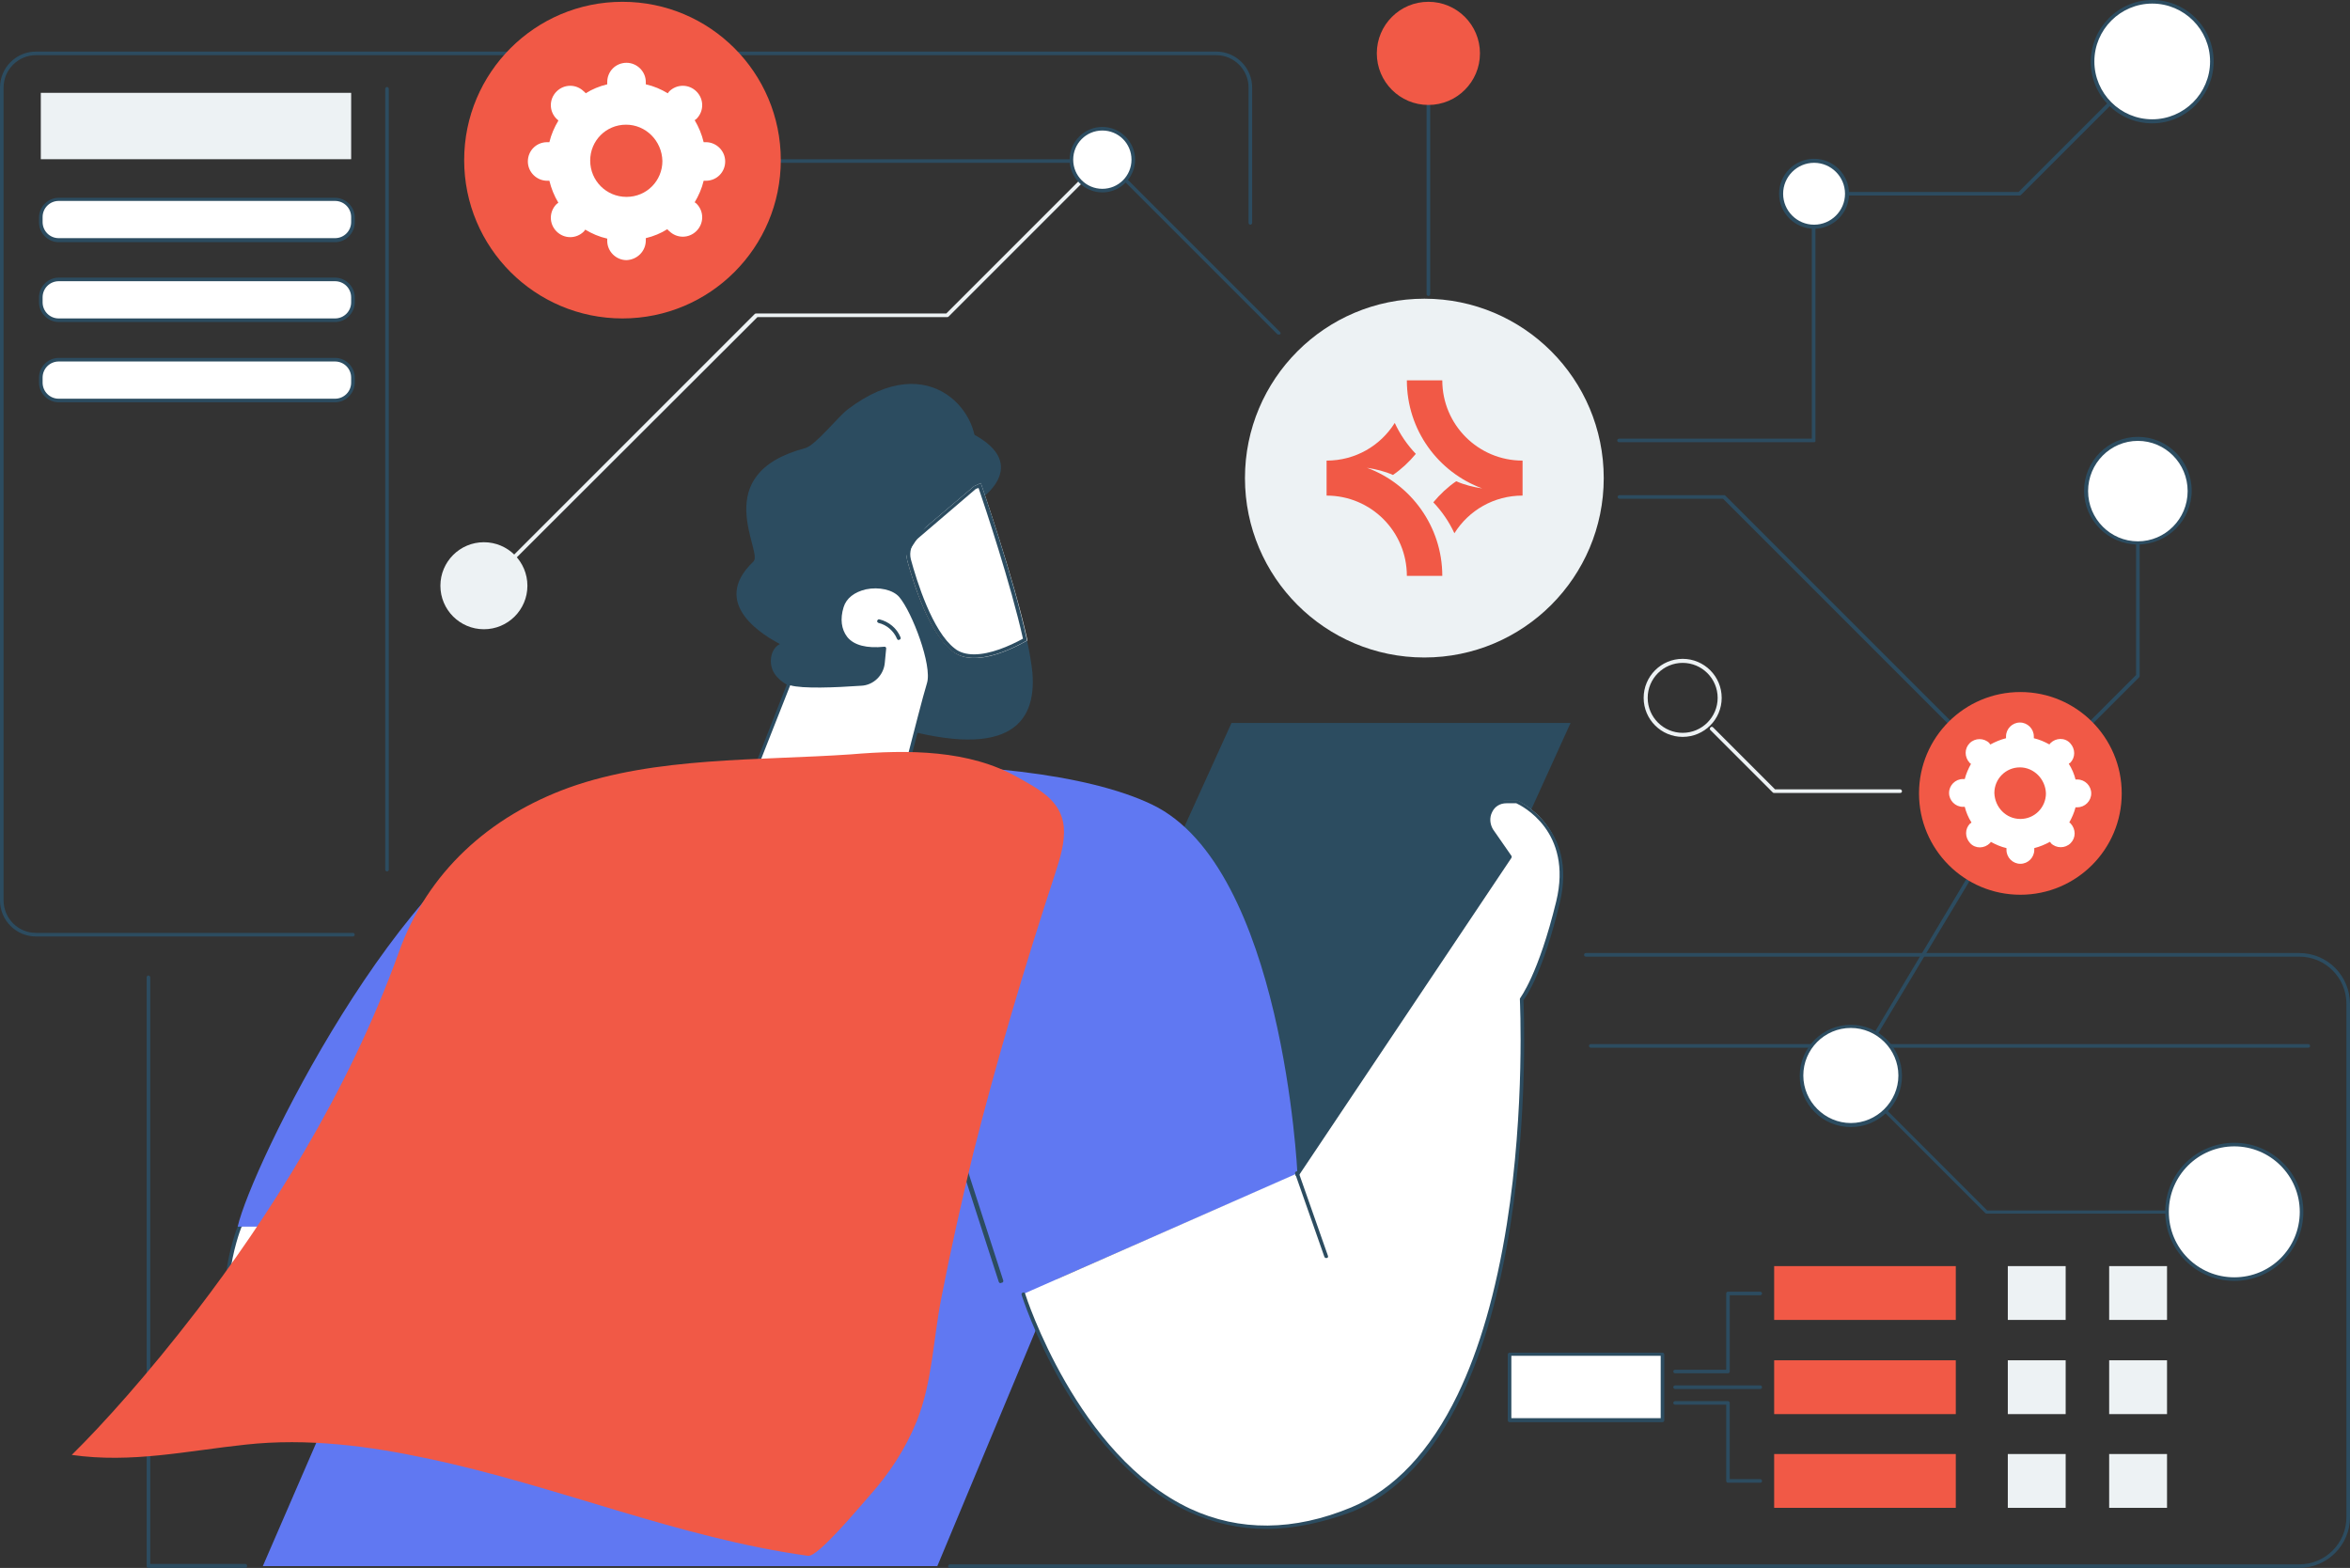 <svg xmlns="http://www.w3.org/2000/svg" xmlns:xlink="http://www.w3.org/1999/xlink" id="Layer_2_00000044900443060545109580000004524068603347307181_" x="0px" y="0px" viewBox="0 0 524 349.6" style="enable-background:new 0 0 524 349.6;" xml:space="preserve"><rect x="0" y="0" width="524" height="349.6" fill="#333333" stroke="none"/><style type="text/css">	.st0{fill:#FFFFFF;}	.st1{fill:#2C4C60;}	.st2{fill:#F15946;}	.st3{fill:#EDF2F4;}	.st4{fill:#6078F2;}</style><g id="Layer_1-2">	<g id="AI_research_scientist">		<g>			<g>				<rect x="336.5" y="301.9" class="st0" width="34.1" height="14.7"></rect>				<path class="st1" d="M370.7,317.1h-34.1c-0.2,0-0.4-0.2-0.4-0.4v-14.7c0-0.2,0.2-0.4,0.4-0.4h34.1c0.2,0,0.4,0.2,0.4,0.4v14.7     C371.1,316.9,370.9,317.1,370.7,317.1z M337,316.2h33.3v-13.9H337V316.2z"></path>			</g>			<g>				<rect x="395.6" y="282.3" class="st2" width="40.5" height="12"></rect>				<rect x="395.6" y="303.3" class="st2" width="40.5" height="12"></rect>				<rect x="395.6" y="324.2" class="st2" width="40.5" height="12"></rect>			</g>			<g>				<rect x="447.7" y="282.3" class="st3" width="12.9" height="12"></rect>				<rect x="447.7" y="303.3" class="st3" width="12.9" height="12"></rect>				<rect x="447.7" y="324.2" class="st3" width="12.9" height="12"></rect>			</g>			<g>				<rect x="470.3" y="282.3" class="st3" width="12.9" height="12"></rect>				<rect x="470.3" y="303.3" class="st3" width="12.9" height="12"></rect>				<rect x="470.3" y="324.2" class="st3" width="12.9" height="12"></rect>			</g>			<g>				<path class="st1" d="M385.3,306.2h-11.8c-0.2,0-0.4-0.2-0.4-0.4s0.2-0.4,0.4-0.4h11.4v-17c0-0.2,0.2-0.4,0.4-0.4h7.2     c0.2,0,0.4,0.2,0.4,0.4s-0.2,0.4-0.4,0.4h-6.8v17C385.7,306,385.5,306.2,385.3,306.2z"></path>				<path class="st1" d="M392.5,330.6h-7.2c-0.2,0-0.4-0.2-0.4-0.4v-17h-11.4c-0.2,0-0.4-0.2-0.4-0.4s0.2-0.4,0.4-0.4h11.8     c0.2,0,0.4,0.2,0.4,0.4v17h6.8c0.2,0,0.4,0.2,0.4,0.4S392.8,330.6,392.5,330.6z"></path>				<path class="st1" d="M392.5,309.7h-19c-0.2,0-0.4-0.2-0.4-0.4s0.2-0.4,0.4-0.4h19c0.2,0,0.4,0.2,0.4,0.4     S392.8,309.7,392.5,309.7z"></path>			</g>		</g>		<g>			<path class="st1" d="M54.8,349.6H33.1c-0.2,0-0.4-0.2-0.4-0.4V217.9c0-0.2,0.2-0.4,0.4-0.4s0.4,0.2,0.4,0.4v130.8h21.2    c0.2,0,0.4,0.2,0.4,0.4S55,349.6,54.8,349.6z"></path>			<path class="st1" d="M512.7,349.6H211.8c-0.2,0-0.4-0.2-0.4-0.4s0.2-0.4,0.4-0.4h300.9c5.8,0,10.5-4.7,10.5-10.5V223.8    c0-5.8-4.7-10.5-10.5-10.5H353.6c-0.2,0-0.4-0.2-0.4-0.4s0.2-0.4,0.4-0.4h159.1c6.3,0,11.3,5.1,11.3,11.4v114.4    C524,344.5,518.9,349.6,512.7,349.6L512.7,349.6z"></path>			<path class="st1" d="M514.7,233.6h-160c-0.2,0-0.4-0.2-0.4-0.4s0.2-0.4,0.4-0.4h160c0.2,0,0.4,0.2,0.4,0.4S515,233.6,514.7,233.6    z"></path>		</g>		<g>			<g>				<g>					<path class="st0" d="M53.4,273.5c0,0-16.5,40.7,28.7,45l25.5-52.7l-44-7.3L53.4,273.5z"></path>					<path class="st1" d="M82.1,319C82.1,319,82.1,319,82.1,319c-13.8-1.3-23.3-6.1-28.2-14.2c-8.1-13.3-1-31.2-0.9-31.3      c0,0,0,0,0-0.1l10.3-15c0.1-0.1,0.2-0.2,0.4-0.2l44,7.3c0.1,0,0.2,0.1,0.3,0.2c0.1,0.1,0.1,0.3,0,0.4l-25.5,52.7      C82.4,318.9,82.3,319,82.1,319L82.1,319z M53.8,273.7c-0.4,1-6.8,17.9,0.9,30.5c4.8,7.8,13.9,12.5,27.2,13.8l25.2-51.9      L63.9,259L53.8,273.7L53.8,273.7z"></path>				</g>				<g>					<polygon class="st1" points="301.7,268 226.1,268 274.6,161.2 350.2,161.2      "></polygon>					<g>						<path class="st4" d="M58.6,349.2h150.4l26.7-64l53.6-23.5c0,0-3.2-68.3-32.4-82.3c-29.1-14-104.9-10.1-136.1,0.9       S55.9,260.5,53,273.5h38.4L58.6,349.2L58.6,349.2z"></path>						<path class="st1" d="M87.3,283.6c0,0-0.1,0-0.2,0c-0.2-0.1-0.3-0.3-0.2-0.5l14.6-38.8c1.1-2.8,1.2-5.8,0.5-8.7l-0.6-2.4       c-0.1-0.2,0.1-0.4,0.3-0.5s0.4,0.1,0.5,0.3l0.6,2.4c0.8,3.1,0.6,6.2-0.5,9.2l-14.6,38.8C87.7,283.5,87.5,283.6,87.3,283.6       L87.3,283.6z"></path>					</g>					<path class="st1" d="M223.1,286.1c-0.2,0-0.3-0.1-0.4-0.3L212.1,253c-0.4-1.2-0.8-2.2-1.6-2.8c-0.4-0.3-1.1-0.4-1.6-0.3      c-0.3,0.1-0.6,0.2-0.7,0.6c-0.1,0.2-0.3,0.3-0.5,0.2c-0.2-0.1-0.3-0.3-0.2-0.5c0.2-0.6,0.7-0.9,1.3-1.1      c0.8-0.2,1.7-0.1,2.4,0.4c1.1,0.8,1.5,2.2,1.9,3.2l10.6,32.8c0.1,0.2-0.1,0.5-0.3,0.5C223.2,286,223.2,286.1,223.1,286.1      L223.1,286.1z"></path>					<path class="st0" d="M228.2,288.5l61.1-26.9l47.4-70.8l-4.1-5.9c-1.9-2.7,0-6.4,3.4-6.4h2.3c0,0,13.3,5.7,9.2,22.5      s-8.1,21.7-8.1,21.7s4.9,95.9-37.8,113.7C249.9,357.9,228.2,288.5,228.2,288.5L228.2,288.5z"></path>					<path class="st1" d="M282.3,340.9c-6,0-11.7-1.3-17.2-3.8c-13.4-6.2-22.8-19.1-28.4-28.7c-6-10.5-8.9-19.6-8.9-19.7      c-0.1-0.2,0.1-0.5,0.3-0.5c0.2-0.1,0.5,0,0.5,0.3c0.1,0.4,11.6,36.1,36.8,47.9c11,5.1,23.1,5,35.9-0.3      c9.6-4,17.6-12.5,23.7-25.1c4.9-10.1,8.6-23,11-38.1c4.1-25.9,2.9-49.9,2.9-50.1c0-0.1,0-0.2,0.1-0.3c0-0.1,4-5.1,8-21.5      c3.8-15.7-7.8-21.4-8.9-21.9h-2.2c-1.4,0-2.6,0.7-3.2,2c-0.6,1.2-0.5,2.6,0.2,3.8l4.1,5.9c0.1,0.1,0.1,0.3,0,0.5l-47.4,70.8      c-0.1,0.2-0.4,0.2-0.6,0.1c-0.2-0.1-0.2-0.4-0.1-0.6l47.2-70.5l-4-5.7c-1-1.4-1.1-3.1-0.3-4.6s2.3-2.4,4-2.4h2.3      c0.1,0,0.1,0,0.2,0c0.1,0.1,13.6,6.1,9.5,22.9c-3.7,15.4-7.4,20.8-8.1,21.7c0.1,2.1,1,25.3-2.9,50.1      c-2.4,15.2-6.1,28.2-11,38.4c-6.2,12.8-14.3,21.4-24.1,25.5C295,339.5,288.5,340.9,282.3,340.9L282.3,340.9z"></path>					<path class="st1" d="M295.7,280.5c-0.2,0-0.3-0.1-0.4-0.3l-6.5-18.5c-0.1-0.2,0-0.5,0.3-0.5c0.2-0.1,0.5,0,0.5,0.3l6.5,18.5      c0.1,0.2,0,0.5-0.3,0.5C295.8,280.5,295.8,280.5,295.7,280.5z"></path>				</g>			</g>			<g>				<path class="st1" d="M187.8,121.5c0,0,14-31.8,27.8-25.4C230.4,103,219,111,219,111s5.4,6.2-6.5,8.4c-2.5,0.4-11.2,7.4-13.6,7.7     C189.7,128,187.8,121.5,187.8,121.5z"></path>				<g>					<path class="st1" d="M230.2,149.9c-0.2-1.9-0.6-4.4-1.2-7.1c-4.9,2.7-12.2,5.8-16.6,2.5c-7-5.2-10.9-23.6-10.9-23.6l15.7-13.4      L187,121.4c0,0-17.6,31.3,10,39.9C224.6,170,231.2,161.6,230.2,149.9L230.2,149.9z"></path>					<g>						<path class="st0" d="M212.5,145.3c4.4,3.3,11.8,0.2,16.6-2.5c-3-13.8-10.4-35.1-10.4-35.1l-1.5,0.7L204,119.6       c-1.5,1.3-2.2,3.4-1.7,5.4C203.8,130.5,207.3,141.4,212.5,145.3L212.5,145.3z"></path>						<path class="st1" d="M218.2,108.8c1.4,4.1,7.2,21.5,9.9,33.6c-3.1,1.7-7.3,3.5-10.9,3.5c-1.7,0-3.2-0.4-4.3-1.3       c-5-3.8-8.5-15.1-9.8-19.9c-0.4-1.6,0.1-3.4,1.4-4.5l13.1-11.2L218.2,108.8L218.2,108.8z M218.7,107.7l-1.5,0.7L204,119.6       c-1.6,1.3-2.2,3.4-1.7,5.4c1.5,5.5,5,16.5,10.1,20.3c1.4,1,3,1.4,4.8,1.4c3.9,0,8.5-2,11.8-3.9       C226.1,129,218.7,107.7,218.7,107.7L218.7,107.7z"></path>					</g>				</g>				<path class="st1" d="M189,91.3c-2.3,1.8-7.1,7.9-9.4,8.6c-22,5.8-9.3,23.2-11.6,25.3c-10.1,9.6,2.9,16.8,5.9,18.4     c-2.2,1.1-2.6,4.5-1.2,6.6c1.4,2.1,3.9,3.2,6.3,4c3.7,1.1,7.7,1.6,11.6,1.4c2.4-0.1,4.9-0.5,6.8-2c2.3-1.8,3.2-5,3.6-7.9     c1-6.3,1-12.8,0-19c-0.4-2.8,15.6-22.4,16.3-25.1C219.5,93.1,207.8,77,189,91.3L189,91.3z"></path>				<path class="st0" d="M170.9,176.3c4.8,2.2,14.5,4.5,28.8-2.4c1.2-0.6,2.1-1.7,2.4-3c1.1-4.5,3.9-15.1,4.9-18.3     c1.3-4.1-3.4-16.3-6.2-19.6s-11.6-2.7-13.2,2.4c-1.6,5.2,0.7,10.2,9.5,9.3l-0.3,3.1c-0.2,2.6-2.3,4.7-4.9,4.9     c-5.3,0.4-13.6,0.8-16-0.2l-7.2,18.4C167.9,172.9,168.8,175.3,170.9,176.3L170.9,176.3z"></path>				<path class="st1" d="M168.7,171.1c-0.1,0-0.1,0-0.1,0c-0.2-0.1-0.3-0.3-0.2-0.5l7.2-18.4c0-0.1,0.1-0.2,0.2-0.2     c0.1,0,0.2-0.1,0.3,0c1.8,0.7,7.4,0.8,15.8,0.2c2.4-0.2,4.3-2.1,4.6-4.5l0.2-2.6c-4.9,0.4-7.4-1.2-8.5-2.6     c-1.5-1.8-1.8-4.4-0.9-7.3c0.7-2.3,2.8-3.9,5.7-4.6c3.2-0.7,6.6,0.1,8.2,2c2.8,3.2,7.7,15.6,6.3,20c-0.9,2.8-3.1,11.6-4.4,16.5     c-0.1,0.2-0.3,0.4-0.5,0.3s-0.4-0.3-0.3-0.5c1.3-5,3.5-13.7,4.4-16.6c1.2-3.9-3.3-15.8-6.2-19.2c-1.4-1.6-4.5-2.3-7.4-1.7     c-2.6,0.6-4.4,2-5,4c-0.8,2.6-0.5,4.9,0.8,6.6c1.5,1.9,4.4,2.6,8.3,2.2c0.1,0,0.2,0,0.3,0.1s0.1,0.2,0.1,0.3l-0.3,3.1     c-0.2,2.8-2.5,5.1-5.3,5.2c-5.8,0.4-13,0.7-15.8-0.1l-7.1,18C169,171.1,168.9,171.2,168.7,171.1L168.7,171.1z"></path>				<path class="st1" d="M200.4,142.7c-0.2,0-0.3-0.1-0.4-0.3c-0.7-1.7-2.3-3.1-4.1-3.5c-0.2-0.1-0.4-0.3-0.3-0.5     c0.1-0.2,0.3-0.4,0.5-0.3c2.1,0.5,3.9,2,4.7,4c0.1,0.2,0,0.5-0.2,0.5C200.5,142.6,200.5,142.7,200.4,142.7L200.4,142.7z"></path>			</g>		</g>		<circle class="st3" cx="317.6" cy="106.6" r="40"></circle>		<g>			<g>				<path class="st1" d="M404.5,98.6H361c-0.2,0-0.4-0.2-0.4-0.4s0.2-0.4,0.4-0.4h43V43.2c0-0.2,0.2-0.4,0.4-0.4h45.7l29.4-29.4     c0.2-0.2,0.4-0.2,0.6,0s0.2,0.4,0,0.6l-29.5,29.5c-0.1,0.1-0.2,0.1-0.3,0.1h-45.5v54.6C404.9,98.4,404.7,98.6,404.5,98.6     L404.5,98.6z"></path>				<g>											<ellipse transform="matrix(0.16 -0.987 0.987 0.16 297.054 435.627)" class="st0" cx="404.5" cy="43.2" rx="7.3" ry="7.3"></ellipse>					<path class="st1" d="M404.5,51c-4.3,0-7.8-3.5-7.8-7.8s3.5-7.8,7.8-7.8s7.8,3.5,7.8,7.8S408.8,51,404.5,51z M404.5,36.3      c-3.8,0-6.9,3.1-6.9,6.9s3.1,6.9,6.9,6.9s6.9-3.1,6.9-6.9S408.3,36.3,404.5,36.3z"></path>				</g>				<g>					<circle class="st0" cx="479.9" cy="13.7" r="13.3"></circle>					<path class="st1" d="M479.9,27.5c-7.6,0-13.7-6.2-13.7-13.7S472.3,0,479.9,0s13.7,6.2,13.7,13.7S487.5,27.5,479.9,27.5z       M479.9,0.8c-7.1,0-12.9,5.8-12.9,12.9s5.8,12.9,12.9,12.9s12.9-5.8,12.9-12.9S487,0.8,479.9,0.8z"></path>				</g>			</g>			<path class="st1" d="M450.5,177.3c-0.1,0-0.2,0-0.3-0.1l-66-66h-23.1c-0.2,0-0.4-0.2-0.4-0.4s0.2-0.4,0.4-0.4h23.3    c0.1,0,0.2,0,0.3,0.1l65.8,65.8l25.8-25.8v-41.6c0-0.2,0.2-0.4,0.4-0.4s0.4,0.2,0.4,0.4v41.8c0,0.1,0,0.2-0.1,0.3l-26.3,26.3    C450.7,177.3,450.6,177.3,450.5,177.3L450.5,177.3z"></path>			<g>				<circle class="st0" cx="476.7" cy="109.4" r="11.6"></circle>				<path class="st1" d="M476.7,121.4c-6.6,0-12-5.4-12-12s5.4-12,12-12s12,5.4,12,12S483.3,121.4,476.7,121.4z M476.7,98.3     c-6.1,0-11.1,5-11.1,11.2s5,11.2,11.1,11.2s11.1-5,11.1-11.2S482.8,98.3,476.7,98.3z"></path>			</g>			<path class="st1" d="M486.7,270.6H443c-0.1,0-0.2,0-0.3-0.1l-30.3-30.3c-0.1-0.1-0.2-0.4-0.1-0.5l37.7-63    c0.1-0.2,0.4-0.3,0.6-0.1c0.2,0.1,0.3,0.4,0.1,0.6l-37.6,62.7l30,30h43.5c0.2,0,0.4,0.2,0.4,0.4S486.9,270.6,486.7,270.6    L486.7,270.6z"></path>			<g>									<ellipse transform="matrix(0.189 -0.982 0.982 0.189 138.685 708.262)" class="st0" cx="498.2" cy="270.2" rx="15" ry="15"></ellipse>				<path class="st1" d="M498.2,285.6c-8.5,0-15.4-6.9-15.4-15.4s6.9-15.4,15.4-15.4s15.4,6.9,15.4,15.4S506.7,285.6,498.2,285.6z      M498.2,255.6c-8,0-14.6,6.5-14.6,14.6s6.5,14.6,14.6,14.6s14.6-6.5,14.6-14.6S506.2,255.6,498.2,255.6L498.2,255.6z"></path>			</g>			<g>				<circle class="st0" cx="412.7" cy="239.8" r="11"></circle>				<path class="st1" d="M412.7,251.3c-6.3,0-11.4-5.1-11.4-11.4s5.1-11.4,11.4-11.4s11.4,5.1,11.4,11.4S419,251.3,412.7,251.3z      M412.7,229.2c-5.9,0-10.6,4.8-10.6,10.6s4.8,10.6,10.6,10.6s10.6-4.8,10.6-10.6S418.5,229.2,412.7,229.2z"></path>			</g>			<circle class="st2" cx="450.5" cy="176.9" r="22.6"></circle>			<path class="st0" d="M453.6,189.5c0-0.1,0-0.2,0-0.4c1.2-0.3,2.4-0.8,3.5-1.4c0.1,0.1,0.2,0.2,0.2,0.3c1.2,1.2,3.2,1.2,4.4,0    s1.2-3.1,0-4.4c-0.1-0.1-0.2-0.2-0.3-0.2c0.6-1.1,1.1-2.2,1.4-3.4c0.1,0,0.2,0,0.4,0c1.7,0,3.1-1.4,3.1-3.1s-1.4-3.1-3.1-3.1    c-0.1,0-0.2,0-0.4,0c-0.3-1.2-0.8-2.4-1.5-3.5c0.1-0.1,0.2-0.2,0.3-0.2c1.2-1.2,1.2-3.1,0-4.4s-3.2-1.2-4.4,0    c-0.1,0.1-0.2,0.2-0.2,0.3c-1.1-0.6-2.2-1.1-3.5-1.4c0-0.1,0-0.2,0-0.4c0-1.7-1.4-3.1-3.1-3.1s-3.1,1.4-3.1,3.1    c0,0.1,0,0.2,0,0.4c-1.2,0.3-2.4,0.8-3.5,1.4c-0.1-0.1-0.2-0.2-0.2-0.3c-1.2-1.2-3.2-1.2-4.4,0s-1.2,3.1,0,4.4    c0.1,0.1,0.2,0.2,0.3,0.2c-0.6,1.1-1.1,2.2-1.4,3.4c-0.1,0-0.2,0-0.4,0c-1.7,0-3.1,1.4-3.1,3.1s1.4,3.1,3.1,3.1    c0.1,0,0.2,0,0.4,0c0.3,1.2,0.8,2.4,1.5,3.5c-0.1,0.1-0.2,0.2-0.3,0.2c-1.2,1.2-1.2,3.1,0,4.4s3.2,1.2,4.4,0    c0.1-0.1,0.2-0.2,0.2-0.3c1.1,0.6,2.2,1.1,3.5,1.4c0,0.1,0,0.2,0,0.4c0,1.7,1.4,3.1,3.1,3.1C452.2,192.6,453.6,191.2,453.6,189.5    z M444.7,176.8c0-3.1,2.5-5.7,5.7-5.7c3.1,0,5.7,2.6,5.8,5.8c0,3.1-2.5,5.7-5.7,5.7C447.3,182.6,444.8,180,444.7,176.8z"></path>		</g>		<g>			<g>				<path class="st1" d="M78.7,208.8H8c-4.4,0-8-3.6-8-8V19.5c0-4.4,3.6-8,8-8h263.2c4.4,0,8,3.6,8,8v30.2c0,0.2-0.2,0.4-0.4,0.4     s-0.4-0.2-0.4-0.4V19.5c0-3.9-3.2-7.2-7.2-7.2H8c-3.9,0-7.2,3.2-7.2,7.2v181.3c0,3.9,3.2,7.2,7.2,7.2h70.7     c0.2,0,0.4,0.2,0.4,0.4S78.9,208.8,78.7,208.8L78.7,208.8z"></path>				<path class="st1" d="M86.3,194.3c-0.2,0-0.4-0.2-0.4-0.4V19.8c0-0.2,0.2-0.4,0.4-0.4s0.4,0.2,0.4,0.4v174.1     C86.7,194.1,86.5,194.3,86.3,194.3z"></path>			</g>			<g>				<rect x="9.1" y="20.7" class="st3" width="69.2" height="14.8"></rect>				<g>					<path class="st0" d="M74.7,53.5H13.1c-2.2,0-4-1.8-4-4v-1.1c0-2.2,1.8-4,4-4h61.6c2.2,0,4,1.8,4,4v1.1      C78.7,51.7,76.9,53.5,74.7,53.5z"></path>					<path class="st1" d="M74.7,54H13.1c-2.4,0-4.4-2-4.4-4.4v-1.1c0-2.4,2-4.4,4.4-4.4h61.6c2.4,0,4.4,2,4.4,4.4v1.1      C79.1,52,77.1,54,74.7,54z M13.1,44.8c-2,0-3.6,1.6-3.6,3.6v1.1c0,2,1.6,3.6,3.6,3.6h61.6c2,0,3.6-1.6,3.6-3.6v-1.1      c0-2-1.6-3.6-3.6-3.6H13.1z"></path>				</g>				<g>					<path class="st0" d="M74.7,71.4H13.1c-2.2,0-4-1.8-4-4v-1.1c0-2.2,1.8-4,4-4h61.6c2.2,0,4,1.8,4,4v1.1      C78.7,69.6,76.9,71.4,74.7,71.4z"></path>					<path class="st1" d="M74.7,71.8H13.1c-2.4,0-4.4-2-4.4-4.4v-1.1c0-2.4,2-4.4,4.4-4.4h61.6c2.4,0,4.4,2,4.4,4.4v1.1      C79.1,69.8,77.1,71.8,74.7,71.8z M13.1,62.7c-2,0-3.6,1.6-3.6,3.6v1.1c0,2,1.6,3.6,3.6,3.6h61.6c2,0,3.6-1.6,3.6-3.6v-1.1      c0-2-1.6-3.6-3.6-3.6C74.7,62.7,13.1,62.7,13.1,62.7z"></path>				</g>				<g>					<path class="st0" d="M74.7,89.3H13.1c-2.2,0-4-1.8-4-4v-1.1c0-2.2,1.8-4,4-4h61.6c2.2,0,4,1.8,4,4v1.1      C78.7,87.5,76.9,89.3,74.7,89.3z"></path>					<path class="st1" d="M74.7,89.7H13.1c-2.4,0-4.4-2-4.4-4.4v-1.1c0-2.4,2-4.4,4.4-4.4h61.6c2.4,0,4.4,2,4.4,4.4v1.1      C79.1,87.7,77.1,89.7,74.7,89.7z M13.1,80.6c-2,0-3.6,1.6-3.6,3.6v1.1c0,2,1.6,3.6,3.6,3.6h61.6c2,0,3.6-1.6,3.6-3.6v-1.1      c0-2-1.6-3.6-3.6-3.6H13.1z"></path>				</g>			</g>		</g>		<g>			<path class="st3" d="M375.2,164.3c-4.8,0-8.7-3.9-8.7-8.7s3.9-8.7,8.7-8.7s8.7,3.9,8.7,8.7S380,164.3,375.2,164.3z M375.2,147.8    c-4.3,0-7.8,3.5-7.8,7.8s3.5,7.8,7.8,7.8s7.8-3.5,7.8-7.8S379.5,147.8,375.2,147.8z"></path>			<path class="st3" d="M423.7,176.8h-28.1c-0.1,0-0.2,0-0.3-0.1l-13.9-13.9c-0.2-0.2-0.2-0.4,0-0.6s0.4-0.2,0.6,0l13.8,13.8h27.9    c0.2,0,0.4,0.2,0.4,0.4S424,176.8,423.7,176.8L423.7,176.8z"></path>		</g>		<g>			<g>				<path class="st1" d="M318.5,66c-0.2,0-0.4-0.2-0.4-0.4V11.9c0-0.2,0.2-0.4,0.4-0.4s0.4,0.2,0.4,0.4v53.7     C318.9,65.8,318.7,66,318.5,66z"></path>				<circle class="st2" cx="318.5" cy="11.9" r="11.5"></circle>			</g>			<g>				<path class="st3" d="M113.2,126.1c-0.1,0-0.2,0-0.3-0.1c-0.2-0.2-0.2-0.4,0-0.6l55.4-55.4c0.1-0.1,0.2-0.1,0.3-0.1H211     l34.5-34.5c0.2-0.2,0.4-0.2,0.6,0s0.2,0.4,0,0.6l-34.6,34.6c-0.1,0.1-0.2,0.1-0.3,0.1h-42.3L113.5,126     C113.4,126.1,113.3,126.1,113.2,126.1L113.2,126.1z"></path>				<circle class="st3" cx="107.9" cy="130.6" r="9.7"></circle>			</g>			<g>				<path class="st1" d="M285.1,74.6c-0.1,0-0.2,0-0.3-0.1l-38.2-38.2H137.7c-0.2,0-0.4-0.2-0.4-0.4s0.2-0.4,0.4-0.4h109     c0.1,0,0.2,0,0.3,0.1l38.4,38.4c0.2,0.2,0.2,0.4,0,0.6C285.3,74.5,285.2,74.6,285.1,74.6L285.1,74.6z"></path>				<circle class="st2" cx="138.8" cy="35.7" r="35.3"></circle>				<g>					<circle class="st0" cx="245.8" cy="35.6" r="6.9"></circle>					<path class="st1" d="M245.8,42.9c-4,0-7.3-3.3-7.3-7.3s3.3-7.3,7.3-7.3s7.3,3.3,7.3,7.3S249.8,42.9,245.8,42.9z M245.8,29.1      c-3.6,0-6.5,2.9-6.5,6.5s2.9,6.5,6.5,6.5s6.5-2.9,6.5-6.5S249.4,29.1,245.8,29.1z"></path>				</g>				<path class="st0" d="M144,53.6c0-0.2,0-0.3,0-0.5c1.7-0.4,3.4-1.1,4.8-2c0.1,0.1,0.2,0.3,0.4,0.4c1.7,1.7,4.4,1.7,6.1,0     c1.7-1.7,1.7-4.4,0-6.1c-0.1-0.1-0.3-0.2-0.4-0.3c0.9-1.5,1.6-3.1,2-4.8c0.2,0,0.4,0,0.5,0c2.4,0,4.3-1.9,4.3-4.3     c0-2.4-2-4.3-4.3-4.3c-0.2,0-0.4,0-0.5,0c-0.4-1.7-1.1-3.4-2-4.9c0.1-0.1,0.3-0.2,0.4-0.3c1.7-1.7,1.7-4.4,0-6.1     c-1.7-1.7-4.4-1.7-6.1,0c-0.1,0.1-0.2,0.3-0.3,0.4c-1.5-0.9-3.1-1.6-4.9-2c0-0.2,0-0.4,0-0.5c0-2.4-2-4.3-4.3-4.3     c-2.4,0-4.3,1.9-4.3,4.3c0,0.2,0,0.4,0,0.5c-1.7,0.4-3.4,1.1-4.8,2c-0.1-0.1-0.2-0.3-0.4-0.4c-1.7-1.7-4.4-1.7-6.1,0     s-1.7,4.4,0,6.1c0.1,0.1,0.3,0.2,0.4,0.4c-0.9,1.5-1.6,3.1-2,4.8c-0.2,0-0.3,0-0.5,0c-2.4,0-4.3,1.9-4.3,4.3s2,4.3,4.3,4.3     c0.2,0,0.3,0,0.5,0c0.4,1.7,1.1,3.4,2,4.9c-0.1,0.1-0.3,0.2-0.4,0.3c-1.7,1.7-1.7,4.4,0,6.1c1.7,1.7,4.4,1.7,6.1,0     c0.1-0.1,0.2-0.3,0.3-0.4c1.5,0.9,3.1,1.6,4.9,2c0,0.2,0,0.3,0,0.5c0,2.4,2,4.3,4.3,4.3C142.1,57.9,144,56,144,53.6L144,53.6z      M131.6,35.8c0-4.4,3.5-8,8-8c4.4,0,8,3.6,8.1,8.1c0,4.4-3.5,8-8,8C135.2,43.9,131.6,40.3,131.6,35.8z"></path>			</g>		</g>		<g>			<path class="st2" d="M321.6,84.8h-7.9c0,11.1,7,20.5,16.8,24.1c-2-0.3-4-0.8-5.8-1.6c-1.9,1.3-3.6,2.9-5.1,4.7    c1.9,2,3.5,4.3,4.7,6.9c3.2-5.1,8.8-8.4,15.2-8.4v-7.8C329.6,102.7,321.6,94.7,321.6,84.8L321.6,84.8z"></path>			<path class="st2" d="M304.8,104.3c2,0.3,4,0.8,5.8,1.6c1.9-1.3,3.6-2.9,5.1-4.7c-1.9-2-3.5-4.3-4.7-6.9    c-3.2,5.1-8.8,8.4-15.2,8.4v7.8c9.9,0,17.9,8,17.9,17.9h7.9C321.6,117.4,314.6,107.9,304.8,104.3L304.8,104.3z"></path>		</g>	</g></g><path class="st2" d="M226.9,173.3c4.6,2.6,9.7,5.1,10.3,11c0.3,3.5-0.8,7-1.9,10.4c-6.7,20.4-13,41.5-18.3,62.5 c-2.6,10.7-5,21.4-7.1,32.2c-1.8,9.1-2,18.8-5.5,27.5c-2.5,6.2-6.2,11.8-10.7,16.8c-1.8,2-11.3,13.5-13.5,13.2 c-28.9-4-56-15.6-84.4-21.6c-13.4-2.9-27.3-4.7-41-3.2c-13.2,1.4-25.4,4.2-38.8,2.3c7-6.9,16.9-17.9,27.9-32.2 c15.4-20.1,33.6-48.1,45-79.8c6.4-18,20.3-30.4,38-36.8c19.3-6.9,42.5-6,62.8-7.4C202.7,167.1,216.1,167.2,226.9,173.3z"></path></svg>